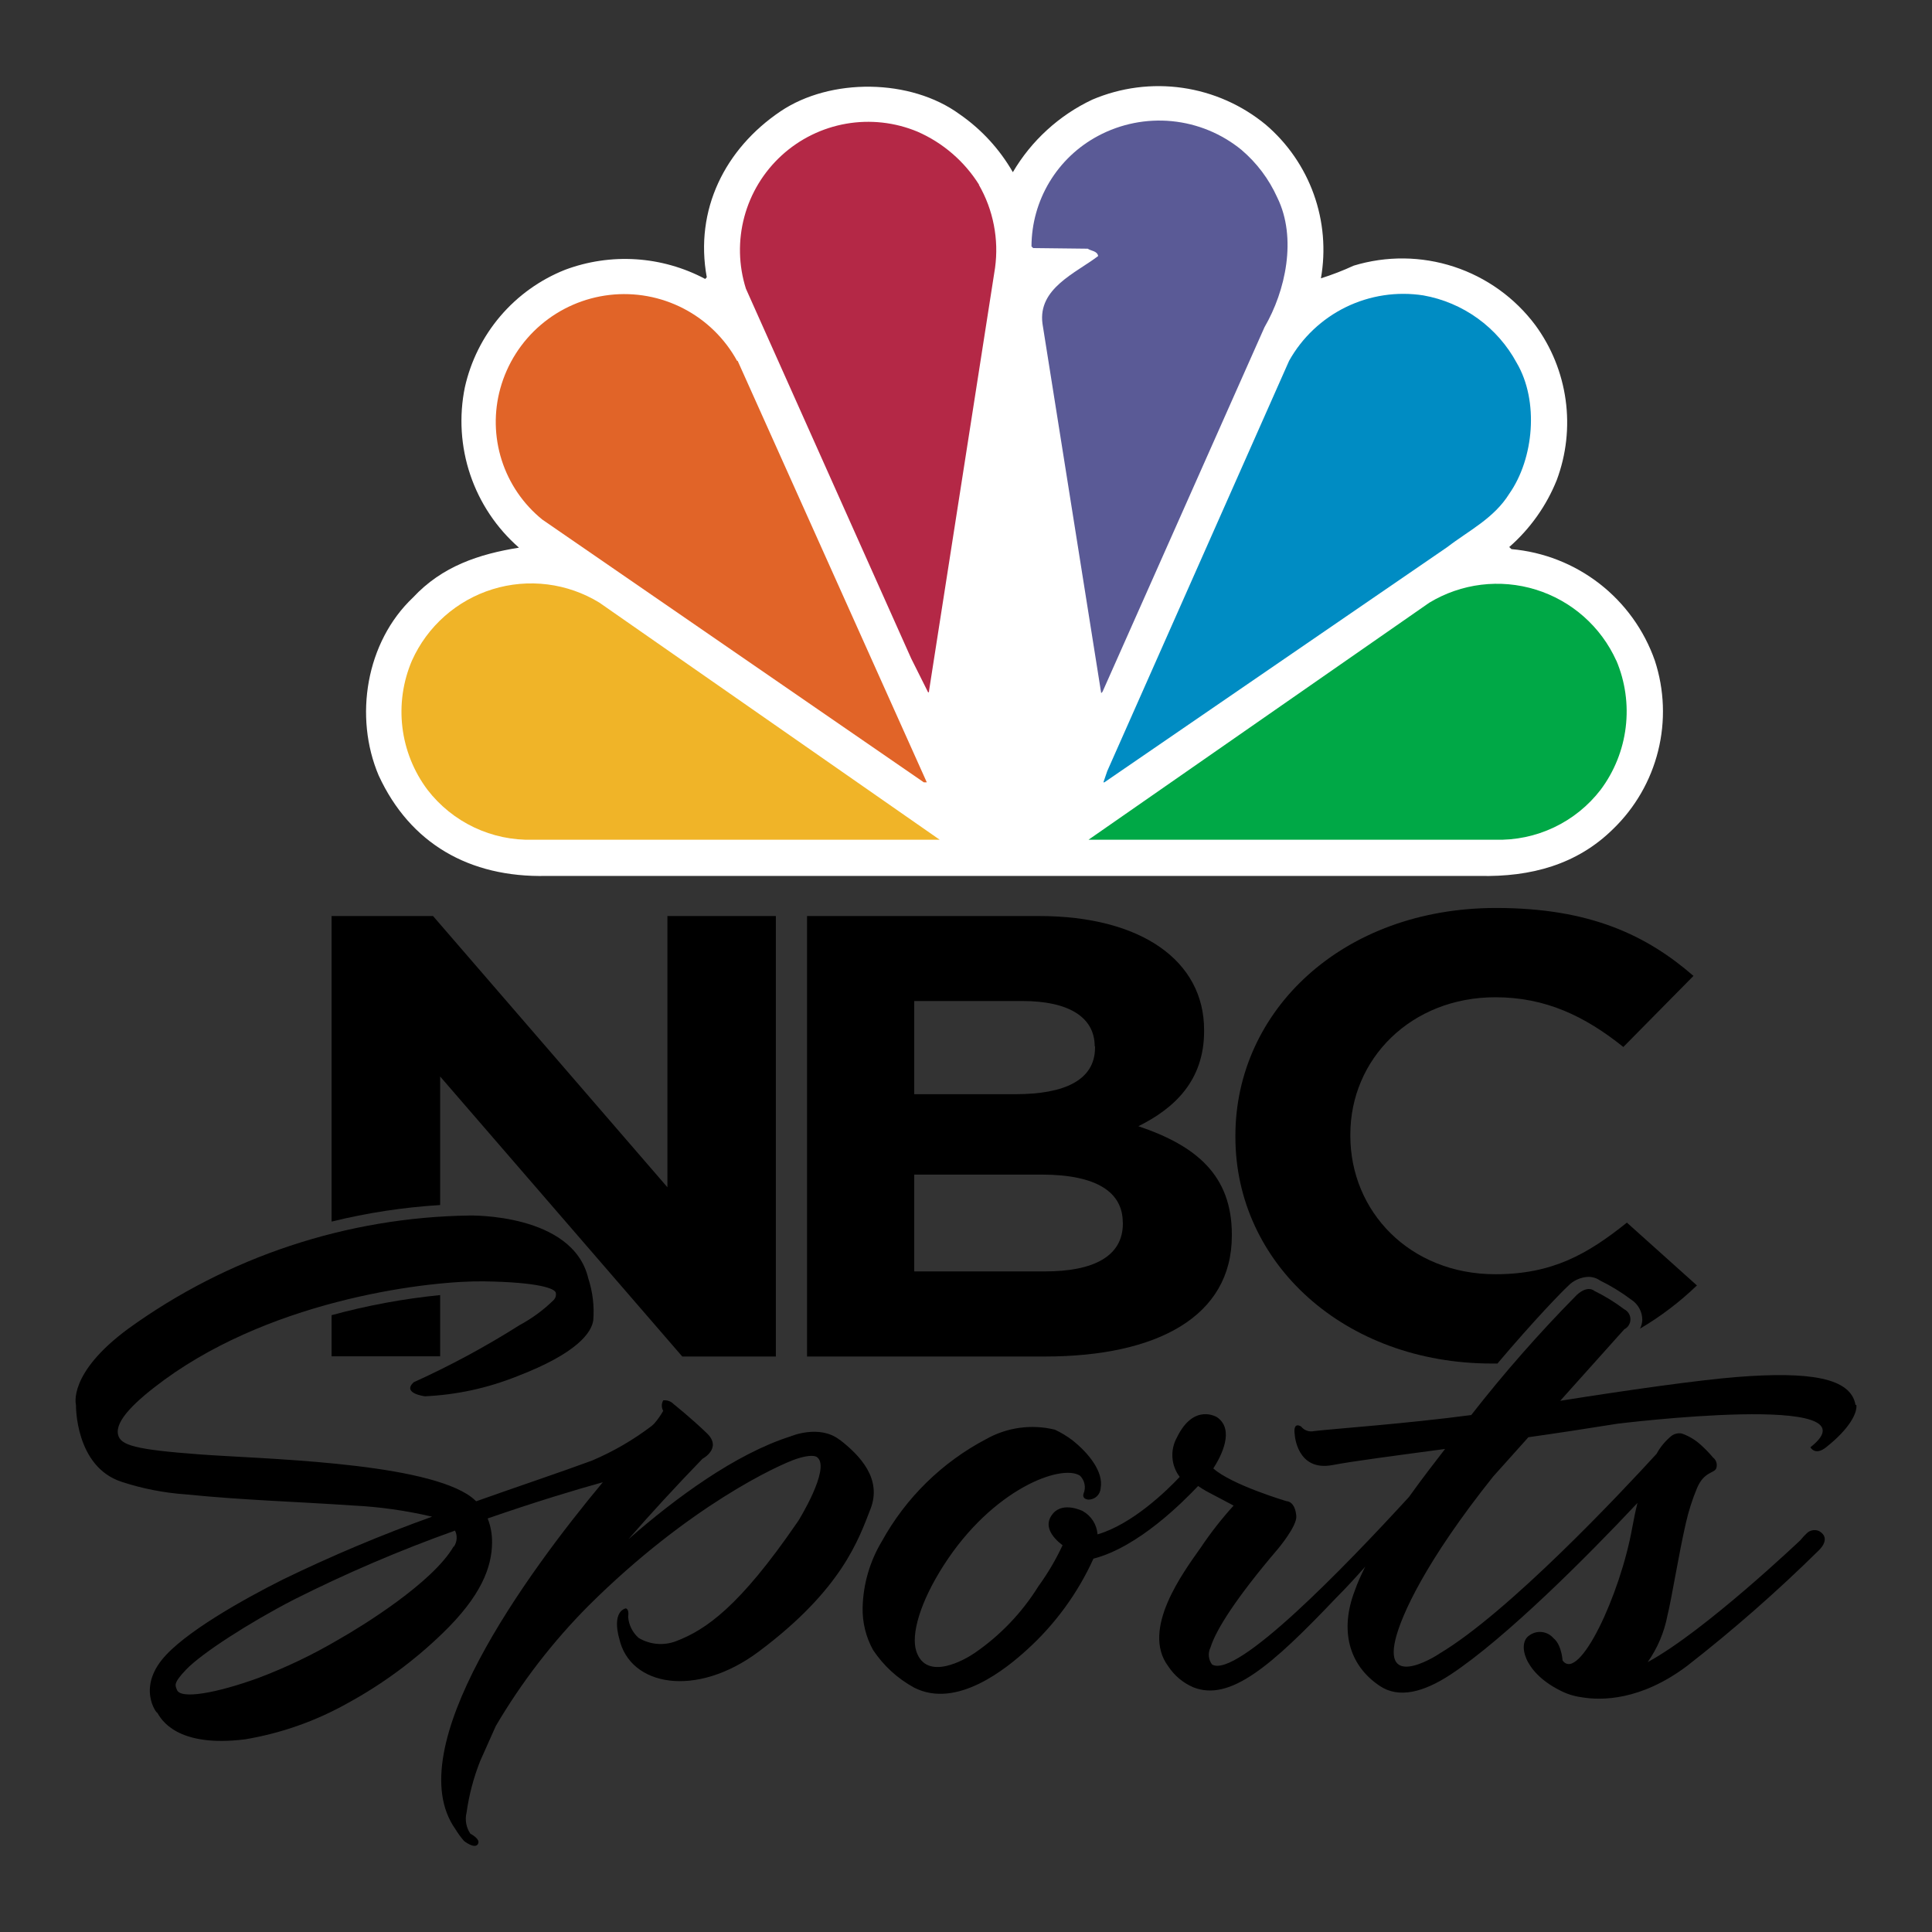 <?xml version="1.0" encoding="utf-8"?>
<!-- Generator: Adobe Illustrator 16.0.0, SVG Export Plug-In . SVG Version: 6.00 Build 0)  -->
<!DOCTYPE svg PUBLIC "-//W3C//DTD SVG 1.1//EN" "http://www.w3.org/Graphics/SVG/1.1/DTD/svg11.dtd">
<svg version="1.1" id="Layer_1" xmlns="http://www.w3.org/2000/svg" xmlns:xlink="http://www.w3.org/1999/xlink" x="0px" y="0px"
	  viewBox="0 0 3000 3000" enable-background="new 0 0 3000 3000" xml:space="preserve">
<rect x="0" y="0" width="3000" height="3000" fill="#333333" stroke="none"/>
<g>
	<path d="M1743.418,1898.174c0-46.005-38.85-74.287-126.458-74.287h-197.331v150.356h203.016
		c75.425,0,120.938-23.406,120.938-74.287v-1.949L1743.418,1898.174z M1699.857,1624.771c0-45.028-39.985-70.382-111.996-70.382
		h-168.232v144.663h157.503c75.424,0,123.212-21.618,123.212-72.332v-2.114L1699.857,1624.771z M1622.646,2106.39h-369.464v-683.987
		h360.201c158.644,0,256.335,69.404,256.335,176.849v1.948c0,77.213-46.65,120.12-102.075,147.597
		c89.884,30.229,145.147,76.229,145.147,168.068v1.949c0,125-115.243,187.576-290.629,187.576"/>
	<path d="M514.9,2106.069h168.561v-95.092c-57.054,5.723-113.241,16.125-168.561,31.208V2106.069L514.9,2106.069z"/>
	<path d="M1036.346,1422.402v421.152l-363.939-421.152H514.9v474.468c55.416-13.634,111.601-22.193,168.561-25.681v-199.607
		l375.967,434.808h145.315v-683.987H1036.346z"/>
	<path d="M2324.682,2117.935c59.002-69.736,100.453-111.998,110.363-121.264c4.125-4.232,8.881-7.555,14.273-9.971
		c5.391-2.415,11.037-3.752,16.939-4.003c6.59-0.046,12.604,1.798,18.041,5.526c17.191,8.443,33.441,18.415,48.766,29.904
		c2.641,1.708,5.025,3.723,7.16,6.034c2.135,2.315,3.949,4.855,5.436,7.625c1.494,2.771,2.617,5.683,3.373,8.739
		c0.758,3.053,1.123,6.153,1.098,9.301c-0.225,4.699-1.418,9.145-3.578,13.328c32.105-18.92,61.578-41.294,88.426-67.13
		l-108.744-97.531c-60.953,48.765-115.406,80.138-204.152,80.138c-133.129,0-225.287-97.531-225.287-215.049v-1.951
		c0-117.359,94.273-213.096,225.287-213.096c77.693,0,138.811,29.258,198.631,77.206l108.9-110.364
		c-72.166-62.58-159.941-105.492-306.395-105.492c-238.457,0-404.902,159.13-404.902,353.697v1.952
		c0,196.516,169.697,351.748,398.238,351.748h8.939L2324.682,2117.935z"/>
	<path fill="#FFFFFF" d="M1572.748,267.354c14.441-24.538,32.18-46.405,53.205-65.604c21.031-19.199,44.416-34.88,70.162-47.04
		c10.994-4.687,22.258-8.603,33.783-11.75c11.529-3.144,23.222-5.489,35.072-7.035c11.85-1.543,23.751-2.275,35.701-2.189
		c11.951,0.085,23.837,0.982,35.668,2.695c11.826,1.712,23.48,4.219,34.965,7.529c11.484,3.308,22.689,7.384,33.613,12.224
		c10.923,4.84,21.472,10.405,31.634,16.691c10.167,6.286,19.853,13.233,29.067,20.845c8.404,7.19,16.311,14.893,23.713,23.107
		c7.404,8.216,14.244,16.874,20.524,25.979c6.278,9.104,11.944,18.575,16.991,28.416c5.052,9.842,9.44,19.966,13.174,30.376
		c3.732,10.41,6.775,21.021,9.129,31.824c2.355,10.808,3.998,21.72,4.936,32.741c0.938,11.019,1.158,22.053,0.662,33.102
		s-1.709,22.018-3.633,32.909c17.377-5.472,34.338-12.029,50.879-19.668c6.305-1.919,12.668-3.596,19.102-5.026
		c6.43-1.43,12.908-2.615,19.428-3.553c6.523-0.934,13.074-1.62,19.648-2.057c6.572-0.433,13.152-0.616,19.742-0.549
		c6.588,0.067,13.164,0.389,19.727,0.959c6.564,0.574,13.1,1.396,19.598,2.466c6.498,1.072,12.953,2.393,19.354,3.958
		c6.396,1.564,12.73,3.373,18.99,5.423c6.264,2.049,12.438,4.336,18.525,6.859c6.088,2.521,12.066,5.271,17.945,8.253
		c5.875,2.981,11.627,6.182,17.26,9.602c5.635,3.42,11.125,7.05,16.477,10.894c5.352,3.838,10.553,7.879,15.6,12.118
		c5.039,4.239,9.916,8.663,14.619,13.276c4.707,4.61,9.232,9.396,13.57,14.354c4.34,4.958,8.484,10.074,12.434,15.352
		c6.242,8.513,11.941,17.38,17.086,26.599c5.146,9.221,9.701,18.722,13.67,28.508c3.969,9.784,7.316,19.775,10.041,29.975
		c2.732,10.199,4.82,20.529,6.27,30.989c1.449,10.458,2.246,20.965,2.389,31.523c0.15,10.559-0.354,21.083-1.516,31.578
		c-1.16,10.496-2.963,20.878-5.408,31.151c-2.445,10.269-5.518,20.352-9.209,30.243c-8.029,20.003-18.277,38.795-30.748,56.377
		c-12.473,17.579-26.822,33.464-43.047,47.65l3.412,3.253c12.391,1.089,24.648,3.057,36.76,5.904
		c12.111,2.849,23.955,6.547,35.541,11.094c11.58,4.55,22.779,9.901,33.592,16.057c10.814,6.156,21.133,13.052,30.953,20.688
		c9.826,7.637,19.053,15.936,27.686,24.897c8.635,8.961,16.58,18.491,23.848,28.594c7.266,10.102,13.768,20.67,19.516,31.706
		c5.748,11.037,10.678,22.427,14.793,34.17c3.688,11.274,6.572,22.754,8.652,34.431c2.086,11.681,3.344,23.448,3.773,35.308
		c0.432,11.854,0.037,23.685-1.191,35.484c-1.229,11.801-3.273,23.455-6.135,34.97c-2.861,11.516-6.508,22.773-10.947,33.777
		c-4.441,11-9.621,21.639-15.555,31.917c-5.928,10.273-12.547,20.086-19.852,29.434c-7.307,9.347-15.23,18.141-23.768,26.376
		c-55.916,55.104-127.436,74.447-207.404,72.66H848.117c-119.145,2.6-211.308-50.229-260.071-155.883
		c-38.685-91.024-19.83-207.245,53.154-276.327c45.351-48.763,102.728-67.618,164.656-77.534
		c-8.656-7.557-16.776-15.654-24.364-24.285c-7.586-8.632-14.575-17.724-20.96-27.278c-6.387-9.555-12.118-19.485-17.193-29.798
		c-5.074-10.313-9.448-20.91-13.123-31.802c-3.673-10.889-6.618-21.971-8.828-33.249c-2.211-11.277-3.67-22.652-4.379-34.122
		s-0.661-22.937,0.146-34.401c0.805-11.464,2.36-22.825,4.667-34.085c2.262-10.148,5.134-20.126,8.611-29.93
		c3.478-9.801,7.54-19.356,12.179-28.664c4.643-9.308,9.829-18.299,15.566-26.976c5.736-8.677,11.977-16.972,18.721-24.89
		c6.744-7.917,13.945-15.396,21.601-22.437c7.657-7.039,15.71-13.589,24.162-19.649c8.454-6.058,17.243-11.585,26.37-16.573
		c9.125-4.991,18.521-9.408,28.184-13.257c17.614-6.611,35.728-11.299,54.344-14.058c18.612-2.759,37.305-3.53,56.084-2.31
		c18.774,1.22,37.212,4.399,55.314,9.543c18.1,5.141,35.454,12.132,52.067,20.968l2.438-2.601
		c-19.18-104.842,28.284-199.444,114.432-257.636c77.696-52.338,202.043-51.201,278.278,4.552
		c16.922,11.735,32.351,25.186,46.287,40.354C1550.391,232.985,1562.487,249.499,1572.748,267.354"/>
	<path fill="#5A5A96" d="M1983.338,306.689c30.883,62.744,13.004,144.992-19.833,201.395l-251.46,565.983l-2.109,2.275
		l-91.188-573.786c-7.314-54.939,51.854-78.507,86.473-105.005c-1.622-8.125-10.727-7.639-16.254-11.377l-84.686-0.975l-2.6-2.602
		c0.026-8.785,0.642-17.527,1.854-26.23c1.208-8.702,2.997-17.283,5.362-25.744c2.37-8.461,5.297-16.721,8.784-24.785
		c3.482-8.065,7.497-15.86,12.031-23.382c4.54-7.523,9.56-14.707,15.072-21.552c5.508-6.845,11.45-13.286,17.829-19.326
		c6.379-6.041,13.133-11.625,20.269-16.754c7.136-5.127,14.582-9.751,22.338-13.873c8.72-4.652,17.733-8.642,27.039-11.966
		c9.311-3.327,18.812-5.955,28.502-7.885c9.691-1.929,19.473-3.142,29.343-3.633c9.872-0.49,19.729-0.261,29.564,0.697
		c9.837,0.956,19.547,2.625,29.145,5.01c9.59,2.384,18.955,5.458,28.096,9.218c9.139,3.761,17.953,8.168,26.446,13.227
		c8.488,5.056,16.566,10.706,24.228,16.949C1951.688,253.123,1970.273,277.83,1983.338,306.689"/>
	<path fill="#B42846" d="M1519.92,286.859c11.214,19.527,18.975,40.342,23.289,62.442s4.951,44.307,1.904,66.62l-102.568,657.169
		c0.159,0.478,0.107,0.931-0.159,1.358c-0.264,0.428-0.643,0.682-1.142,0.756l-26.332-52.665l-256.658-574.273
		c-2.844-8.999-5.037-18.154-6.58-27.467c-1.544-9.313-2.418-18.686-2.629-28.123c-0.207-9.436,0.251-18.84,1.381-28.211
		c1.128-9.371,2.913-18.616,5.357-27.73c2.44-9.118,5.517-18.017,9.225-26.698c3.709-8.679,8.014-17.052,12.911-25.12
		c4.899-8.066,10.345-15.748,16.335-23.042c5.992-7.293,12.471-14.125,19.434-20.499c6.961-6.371,14.34-12.219,22.135-17.543
		c7.793-5.324,15.927-10.066,24.395-14.233c8.469-4.167,17.19-7.715,26.163-10.641c8.976-2.927,18.109-5.204,27.408-6.829
		c9.298-1.629,18.663-2.589,28.095-2.885c9.437-0.295,18.844,0.078,28.224,1.12s18.64,2.744,27.78,5.104
		c9.137,2.356,18.064,5.351,26.779,8.979c19.747,8.628,37.783,19.983,54.104,34.059c16.318,14.076,30.198,30.249,41.634,48.515"/>
	<path fill="#008CC3" d="M2355.238,563.674c34.621,59.006,26.658,148.242-11.539,202.857c-23.896,38.523-63.393,57.539-96.23,82.897
		l-532.657,365.4h-1.464l6.014-17.555l282.342-637.013c5.03-8.989,10.708-17.546,17.036-25.671
		c6.328-8.124,13.239-15.724,20.726-22.797c7.48-7.075,15.459-13.542,23.926-19.404c8.475-5.86,17.332-11.046,26.594-15.562
		c9.254-4.512,18.799-8.3,28.637-11.362c9.83-3.062,19.842-5.36,30.025-6.902c10.182-1.538,20.424-2.3,30.725-2.281
		c10.299,0.017,20.535,0.814,30.713,2.387c15.277,2.711,30.055,7.091,44.338,13.144c14.285,6.056,27.709,13.628,40.275,22.72
		c12.572,9.092,23.967,19.475,34.184,31.147C2339.098,537.35,2347.887,550.015,2355.238,563.674"/>
	<path fill="#E16428" d="M1145.414,560.262l293.72,654.567h-4.551l-592.642-408.15c-7.332-5.951-14.198-12.402-20.594-19.35
		c-6.396-6.948-12.257-14.324-17.582-22.124c-5.326-7.798-10.058-15.942-14.199-24.433c-4.145-8.486-7.653-17.229-10.523-26.227
		c-2.872-8.997-5.079-18.154-6.623-27.473c-1.54-9.316-2.402-18.696-2.581-28.14c-0.18-9.443,0.324-18.849,1.512-28.219
		c1.187-9.371,3.043-18.606,5.572-27.705c2.642-9.519,5.972-18.794,9.99-27.817c4.017-9.025,8.679-17.707,13.982-26.042
		c5.307-8.333,11.2-16.23,17.677-23.691c6.476-7.459,13.469-14.401,20.975-20.822c7.51-6.424,15.449-12.257,23.822-17.501
		c8.373-5.246,17.087-9.844,26.142-13.795c9.055-3.954,18.352-7.216,27.891-9.786c9.537-2.573,19.213-4.427,29.027-5.564
		c9.817-1.138,19.66-1.543,29.534-1.22c9.874,0.326,19.671,1.375,29.39,3.151c9.718,1.778,19.254,4.265,28.605,7.456
		c9.347,3.189,18.412,7.056,27.188,11.59c8.778,4.538,17.17,9.696,25.182,15.479c8.01,5.781,15.551,12.123,22.623,19.023
		c7.07,6.902,13.591,14.286,19.566,22.155c5.976,7.866,11.335,16.135,16.085,24.799"/>
	<path fill="#00A846" d="M2509.818,1025.628c3.443,8.135,6.344,16.456,8.699,24.968c2.359,8.513,4.152,17.143,5.381,25.89
		c1.232,8.744,1.891,17.533,1.975,26.367c0.08,8.831-0.406,17.63-1.473,26.399c-1.063,8.767-2.695,17.428-4.891,25.984
		c-2.193,8.556-4.938,16.932-8.229,25.13c-3.287,8.196-7.096,16.144-11.42,23.847c-4.324,7.697-9.135,15.085-14.426,22.159
		c-4.785,6.214-9.922,12.124-15.404,17.732c-5.486,5.606-11.277,10.872-17.387,15.794c-6.104,4.923-12.482,9.467-19.127,13.636
		c-6.639,4.172-13.508,7.937-20.594,11.292c-7.092,3.357-14.352,6.286-21.787,8.787c-7.432,2.498-14.988,4.553-22.67,6.159
		c-7.678,1.605-15.418,2.755-23.234,3.446c-7.813,0.691-15.639,0.92-23.477,0.687h-631.488l529.082-368.002
		c6.129-3.716,12.436-7.096,18.922-10.142c6.482-3.047,13.113-5.745,19.881-8.091c6.77-2.348,13.646-4.329,20.625-5.948
		c6.98-1.618,14.025-2.863,21.141-3.737c7.111-0.871,14.248-1.368,21.412-1.485c7.166-0.121,14.316,0.14,21.451,0.779
		c7.141,0.64,14.221,1.651,21.252,3.038c7.029,1.39,13.965,3.145,20.811,5.267c6.844,2.119,13.559,4.598,20.137,7.43
		c6.584,2.833,12.998,6.004,19.242,9.516c6.248,3.51,12.291,7.34,18.135,11.489c5.842,4.15,11.445,8.597,16.816,13.338
		c5.371,4.744,10.479,9.758,15.318,15.042c4.84,5.282,9.389,10.808,13.645,16.569c4.254,5.767,8.193,11.738,11.82,17.919
		c3.623,6.182,6.91,12.537,9.861,19.066"/>
	<path fill="#F0B428" d="M639.736,1025.628c-3.482,8.12-6.422,16.434-8.812,24.939c-2.393,8.505-4.217,17.131-5.475,25.878
		c-1.259,8.747-1.941,17.536-2.046,26.37c-0.105,8.836,0.369,17.64,1.422,26.411c1.052,8.774,2.669,17.44,4.86,26.003
		c2.188,8.561,4.928,16.938,8.217,25.142c3.29,8.2,7.104,16.15,11.435,23.848c4.335,7.703,9.153,15.087,14.457,22.153
		c4.787,6.212,9.924,12.119,15.41,17.724c5.485,5.606,11.282,10.868,17.389,15.79c6.108,4.923,12.483,9.466,19.126,13.634
		c6.644,4.169,13.511,7.933,20.601,11.29c7.087,3.356,14.348,6.285,21.781,8.786c7.434,2.501,14.988,4.553,22.665,6.16
		c7.677,1.609,15.422,2.762,23.233,3.453c7.811,0.694,15.639,0.928,23.479,0.696h631.649L930.691,935.741
		c-6.126-3.751-12.432-7.165-18.92-10.244c-6.49-3.083-13.121-5.81-19.901-8.184c-6.776-2.375-13.662-4.388-20.654-6.031
		c-6.994-1.643-14.05-2.914-21.177-3.808c-7.128-0.895-14.281-1.408-21.462-1.544c-7.182-0.133-14.35,0.113-21.504,0.739
		c-7.156,0.627-14.258,1.631-21.307,3.012c-7.047,1.383-14.002,3.134-20.865,5.253c-6.862,2.121-13.594,4.598-20.194,7.431
		c-6.599,2.837-13.027,6.015-19.291,9.532c-6.262,3.517-12.32,7.358-18.174,11.521c-5.854,4.16-11.47,8.621-16.85,13.379
		c-5.381,4.758-10.496,9.788-15.341,15.09s-9.398,10.843-13.654,16.628c-4.258,5.785-8.197,11.778-11.816,17.982
		C645.959,1012.699,642.679,1019.076,639.736,1025.628"/>
	<path d="M704.429,2401.248c-32.509,56.402-142.389,124.024-178.8,144.664c-39.944,23.536-81.612,43.474-124.999,59.82
		c-63.715,23.079-120.605,33.647-125.97,18.038c-2.277-6.499-6.502-9.426,14.304-31.208c24.38-25.519,98.501-73.144,167.097-108.58
		c81.278-40.928,164.775-76.687,250.48-107.277c2.009,4.059,2.841,8.348,2.49,12.862c-0.348,4.52-1.828,8.629-4.439,12.333
		 M1303.57,2235.614c-31.372-24.383-76.069-5.201-76.069-5.201c-85.825,27.309-178.801,95.902-251.784,159.781
		c33.647-38.523,71.684-80.133,115.082-124.996c0,0,30.885-16.254,7.154-39.335c-23.732-23.081-51.854-45.514-51.854-45.514
		c-2.091-2.21-4.568-3.829-7.431-4.86c-2.864-1.027-5.802-1.357-8.825-0.992c-1.45,2.516-2.176,5.226-2.176,8.127
		c0,2.908,0.726,5.613,2.176,8.129c-4.041,7.141-8.753,13.805-14.139,19.993l-3.738,3.411
		c-28.645,21.794-59.529,39.727-92.652,53.803c-48.763,18.045-112.158,39.174-179.937,63.231
		c-4.211-4.135-8.817-7.761-13.817-10.889c-81.274-50.714-322.814-54.944-415.628-61.93
		c-100.29-7.479-122.884-14.145-126.622-30.721c-4.877-21.622,26.818-52.019,72.006-85.174
		c175.551-127.923,417.743-154.095,496.25-152.793c86.149,1.299,110.208,11.375,111.507,17.714
		c0.738,4.004-0.183,7.582-2.764,10.729c-15.927,15.734-33.752,28.902-53.476,39.5c-52.765,33.413-107.599,62.997-164.497,88.749
		c-18.692,17.392,17.555,21.78,17.555,21.78c49.42-2.324,97.101-12.671,143.041-31.047c93.299-35.757,115.73-67.941,118.331-87.123
		c1.709-22.189-0.89-43.859-7.801-65.016c-23.894-101.43-184.488-97.526-184.488-97.526c-47.332,0.677-94.333,4.955-141.007,12.838
		c-46.676,7.881-92.479,19.276-137.406,34.179c-44.93,14.901-88.459,33.142-130.593,54.719
		c-42.134,21.572-82.375,46.229-120.729,73.975c-94.766,69.73-81.274,118.498-81.274,118.498s-1.626,96.063,71.357,119.469
		c32.204,10.502,65.201,16.951,98.989,19.341c93.303,9.265,162.547,10.729,259.099,17.233c41.706,2.049,82.882,7.842,123.533,17.392
		c-78.954,28.362-156.164,60.872-231.627,97.526c-61.93,31.043-154.906,83.22-188.065,124.836
		c-39.823,49.897-2.601,89.56-7.313,81.271c5.85,11.054,30.722,55.427,136.702,42.097c56.598-9.571,109.914-28.427,159.944-56.562
		c53.587-29.375,102.35-65.297,146.291-107.77c60.143-58.031,77.045-102.728,77.209-141.737c0.091-12.737-2.186-25.039-6.827-36.899
		c72.495-25.194,135.89-44.376,178.8-56.242c-118.172,141.902-317.288,413.677-229.027,538.512
		c3.981,6.556,8.479,12.728,13.492,18.53c0,0,16.255,13.003,21.457,5.041c5.2-7.967-11.543-16.255-11.543-16.255
		c-3.25-4.75-5.399-9.956-6.446-15.62c-1.047-5.662-0.904-11.288,0.432-16.891c3.859-27.6,10.905-54.368,21.131-80.293
		l24.382-54.619c40.295-68.494,88.462-130.91,144.501-187.251c155.558-154.42,294.371-218.139,322.655-227.563
		c20.643-6.664,29.744-4.875,32.507-1.789c19.83,17.879-29.583,97.526-29.583,97.526l-2.438,3.577
		c-89.236,130.038-141.414,166.287-188.065,184.004c-4.705,1.77-9.553,2.997-14.536,3.674c-4.983,0.682-9.982,0.791-14.99,0.346
		c-5.01-0.451-9.906-1.458-14.69-3.013c-4.786-1.558-9.333-3.626-13.649-6.213c-4.703-4.164-8.459-9.06-11.269-14.681
		c-2.813-5.622-4.473-11.561-4.986-17.824c1.951-13.653-4.063-13.328-4.063-13.328c-22.268,7.477-9.752,46.811-9.752,46.811
		c16.254,74.12,119.472,93.138,216.999,19.994c129.06-96.556,154.743-174.088,173.11-221.064
		c18.368-46.973-16.255-83.22-47.951-107.764"/>
	<path d="M2881.232,2181.653c-7.15-42.428-71.52-52.345-184.648-43.405c-59.656,4.716-172.625,20.805-273.889,36.899l99.475-111.02
		c2.932-1.479,5.258-3.613,6.975-6.409c1.719-2.796,2.576-5.833,2.576-9.114c0-3.277-0.857-6.314-2.576-9.109
		c-1.717-2.796-4.043-4.932-6.975-6.41c-14.58-11.024-30.076-20.56-46.486-28.612c0,0-9.916-9.585-27.309,6.34
		c-58.23,58.968-112.85,121.112-163.846,186.443c-99.967,13.33-214.885,21.452-243.816,24.87c-3.779,0.906-7.502,0.731-11.174-0.536
		c-3.679-1.263-6.726-3.413-9.141-6.455c0,0-13.008-9.104-9.918,12.678c0,0,3.253,57.539,58.518,47.138
		c31.367-6.014,95.252-14.301,174.9-25.029c-13.496,17.554-34.141,43.885-56.082,74.607
		c-99.316,108.418-268.036,282.826-305.747,260.072c-1.403-1.87-2.525-3.889-3.367-6.067c-0.842-2.175-1.37-4.431-1.584-6.756
		c-0.217-2.325-0.109-4.635,0.314-6.929c0.433-2.296,1.162-4.491,2.2-6.58c8.449-27.635,40.473-77.859,104.842-153.282
		c0,0,29.579-35.111,28.443-50.714c-1.949-23.732-15.113-23.241-15.113-23.241s-85.501-25.36-113.781-50.881
		c12.025-18.53,33.808-60.14,5.848-79.481c0,0-35.924-22.759-62.256,31.207c-2.681,4.771-4.625,9.822-5.832,15.158
		c-1.203,5.336-1.618,10.738-1.242,16.195c0.375,5.456,1.528,10.748,3.451,15.875c1.925,5.121,4.54,9.861,7.852,14.214
		c-19.506,20.807-73.634,73.636-127.601,89.239c-0.261-3.743-0.978-7.4-2.149-10.963c-1.177-3.563-2.771-6.931-4.786-10.093
		c-2.014-3.167-4.389-6.033-7.119-8.607c-2.736-2.571-5.743-4.767-9.026-6.586c0,0-29.744-14.952-45.839,3.573
		c-16.089,18.535-1.782,37.064,14.632,49.577c-10.473,22.444-22.983,43.685-37.546,63.719c-12.769,20.524-27.5,39.525-44.201,56.993
		c-16.705,17.469-35.021,33.042-54.954,46.711c-14.627,10.078-74.609,44.703-90.375-2.761c-8.614-26.011,5.852-76.562,42.75-133.94
		c76.071-118.497,182.537-157.342,211.311-138.812c1.834,1.784,3.362,3.805,4.579,6.055c1.218,2.249,2.075,4.63,2.571,7.145
		c0.49,2.511,0.601,5.036,0.325,7.581c-0.28,2.547-0.928,4.991-1.949,7.337c0,0-3.092,8.127,7.802,9.104
		c2.432,0,4.775-0.451,7.031-1.354c2.26-0.906,4.264-2.199,6.021-3.878c1.755-1.685,3.138-3.627,4.14-5.843
		c1.002-2.215,1.558-4.539,1.664-6.97c4.55-25.03-18.209-53.801-44.05-74.282c-8.435-6.348-17.43-11.764-26.984-16.254
		c-8.989-2.215-18.109-3.558-27.354-4.044c-9.245-0.48-18.451-0.085-27.62,1.177c-9.175,1.268-18.144,3.389-26.908,6.354
		c-8.77,2.973-17.182,6.739-25.233,11.306c-16.938,8.903-33.138,18.99-48.602,30.26c-15.464,11.265-30.029,23.596-43.694,36.99
		c-13.667,13.389-26.293,27.7-37.873,42.933c-11.58,15.233-21.993,31.224-31.24,47.975c-9.413,15.603-16.665,32.149-21.765,49.647
		c-5.096,17.493-7.865,35.352-8.308,53.566c-0.263,11.524,0.982,22.885,3.741,34.077c2.755,11.195,6.927,21.833,12.514,31.915
		c16.501,24.629,37.742,44.075,63.718,58.355c66.482,33.97,144.339-30.721,174.734-58.355c21.974-19.838,41.69-41.711,59.158-65.612
		c17.469-23.901,32.315-49.331,44.548-76.291c70.057-18.038,139.141-88.26,162.547-112.804c4.063,2.762,8.287,5.526,13.003,8.128
		l42.102,22.269c-18.557,20.424-35.518,42.097-50.881,65.016c-26.819,38.037-93.623,127.276-50.549,184.654
		c9.766,14.638,22.713,25.477,38.849,32.506c57.054,22.595,121.583-33.482,221.384-138.484
		c16.256-16.256,31.047-32.512,45.514-48.767c-6.178,12.517-12.025,25.034-16.256,37.387
		c-23.244,60.792-9.75,115.405,39.178,147.915c28.93,19.183,66.643,10.403,109.715-17.878
		c85.01-56.077,211.309-182.376,290.145-266.414c-2.926,11.542-5.527,24.219-8.127,38.365
		c-18.857,105.327-82.9,240.89-108.094,206.265c0,5.042,0-23.404-14.467-34.943c-1.139-1.304-2.387-2.485-3.742-3.549
		c-1.359-1.067-2.809-2-4.342-2.791c-1.533-0.797-3.131-1.438-4.785-1.935c-1.652-0.495-3.342-0.836-5.061-1.012
		c-1.715-0.18-3.438-0.199-5.156-0.056c-1.723,0.141-3.418,0.447-5.08,0.908c-1.664,0.46-3.273,1.072-4.82,1.833
		c-1.549,0.763-3.018,1.659-4.4,2.697c-18.203,11.864-9.1,56.24,46.652,84.688c10.861,5.831,22.404,9.57,34.625,11.214
		c30.229,5.201,91.674,5.692,164.004-48.762c71.398-55.659,139.348-115.265,203.832-178.802c0,0,21.295-18.69,1.137-30.396
		c-3.186-1.474-6.514-1.924-9.98-1.361c-3.463,0.56-6.475,2.049-9.035,4.448c-3.646,3.362-7.01,6.995-10.076,10.894
		c1.463-1.463-148.406,141.412-237.154,189.365c15.434-22.082,25.676-46.355,30.721-72.823
		c6.34-25.193,17.066-93.136,28.447-142.873c4.295-18.937,10.203-37.361,17.715-55.267c10.727-24.383,25.686-22.267,29.256-29.257
		c0.617-1.528,0.975-3.118,1.07-4.761c0.088-1.644-0.082-3.263-0.521-4.846c-0.443-1.588-1.129-3.062-2.055-4.425
		c-0.928-1.363-2.051-2.535-3.367-3.527c-5.713-6.84-11.891-13.233-18.531-19.176c-8.645-7.974-18.506-13.937-29.584-17.885
		c-2.84-0.591-5.678-0.576-8.508,0.051c-2.836,0.621-5.418,1.798-7.746,3.527c-9.547,7.822-17.295,17.141-23.242,27.955
		c-53.641,58.683-229.842,246.584-337.607,310.463c5.689-3.412-87.447,59.655-67.779-22.429
		c9.098-37.385,46.484-120.937,151.652-252.758l54.779-61.117c44.861-6.338,91.674-13.494,138.164-20.97
		c0,0,411.074-50.876,299.729,36.573c0,0,7.156,13.815,24.383,0c35.764-28.286,48.768-52.989,46.979-65.992"/>
</g>
</svg>
